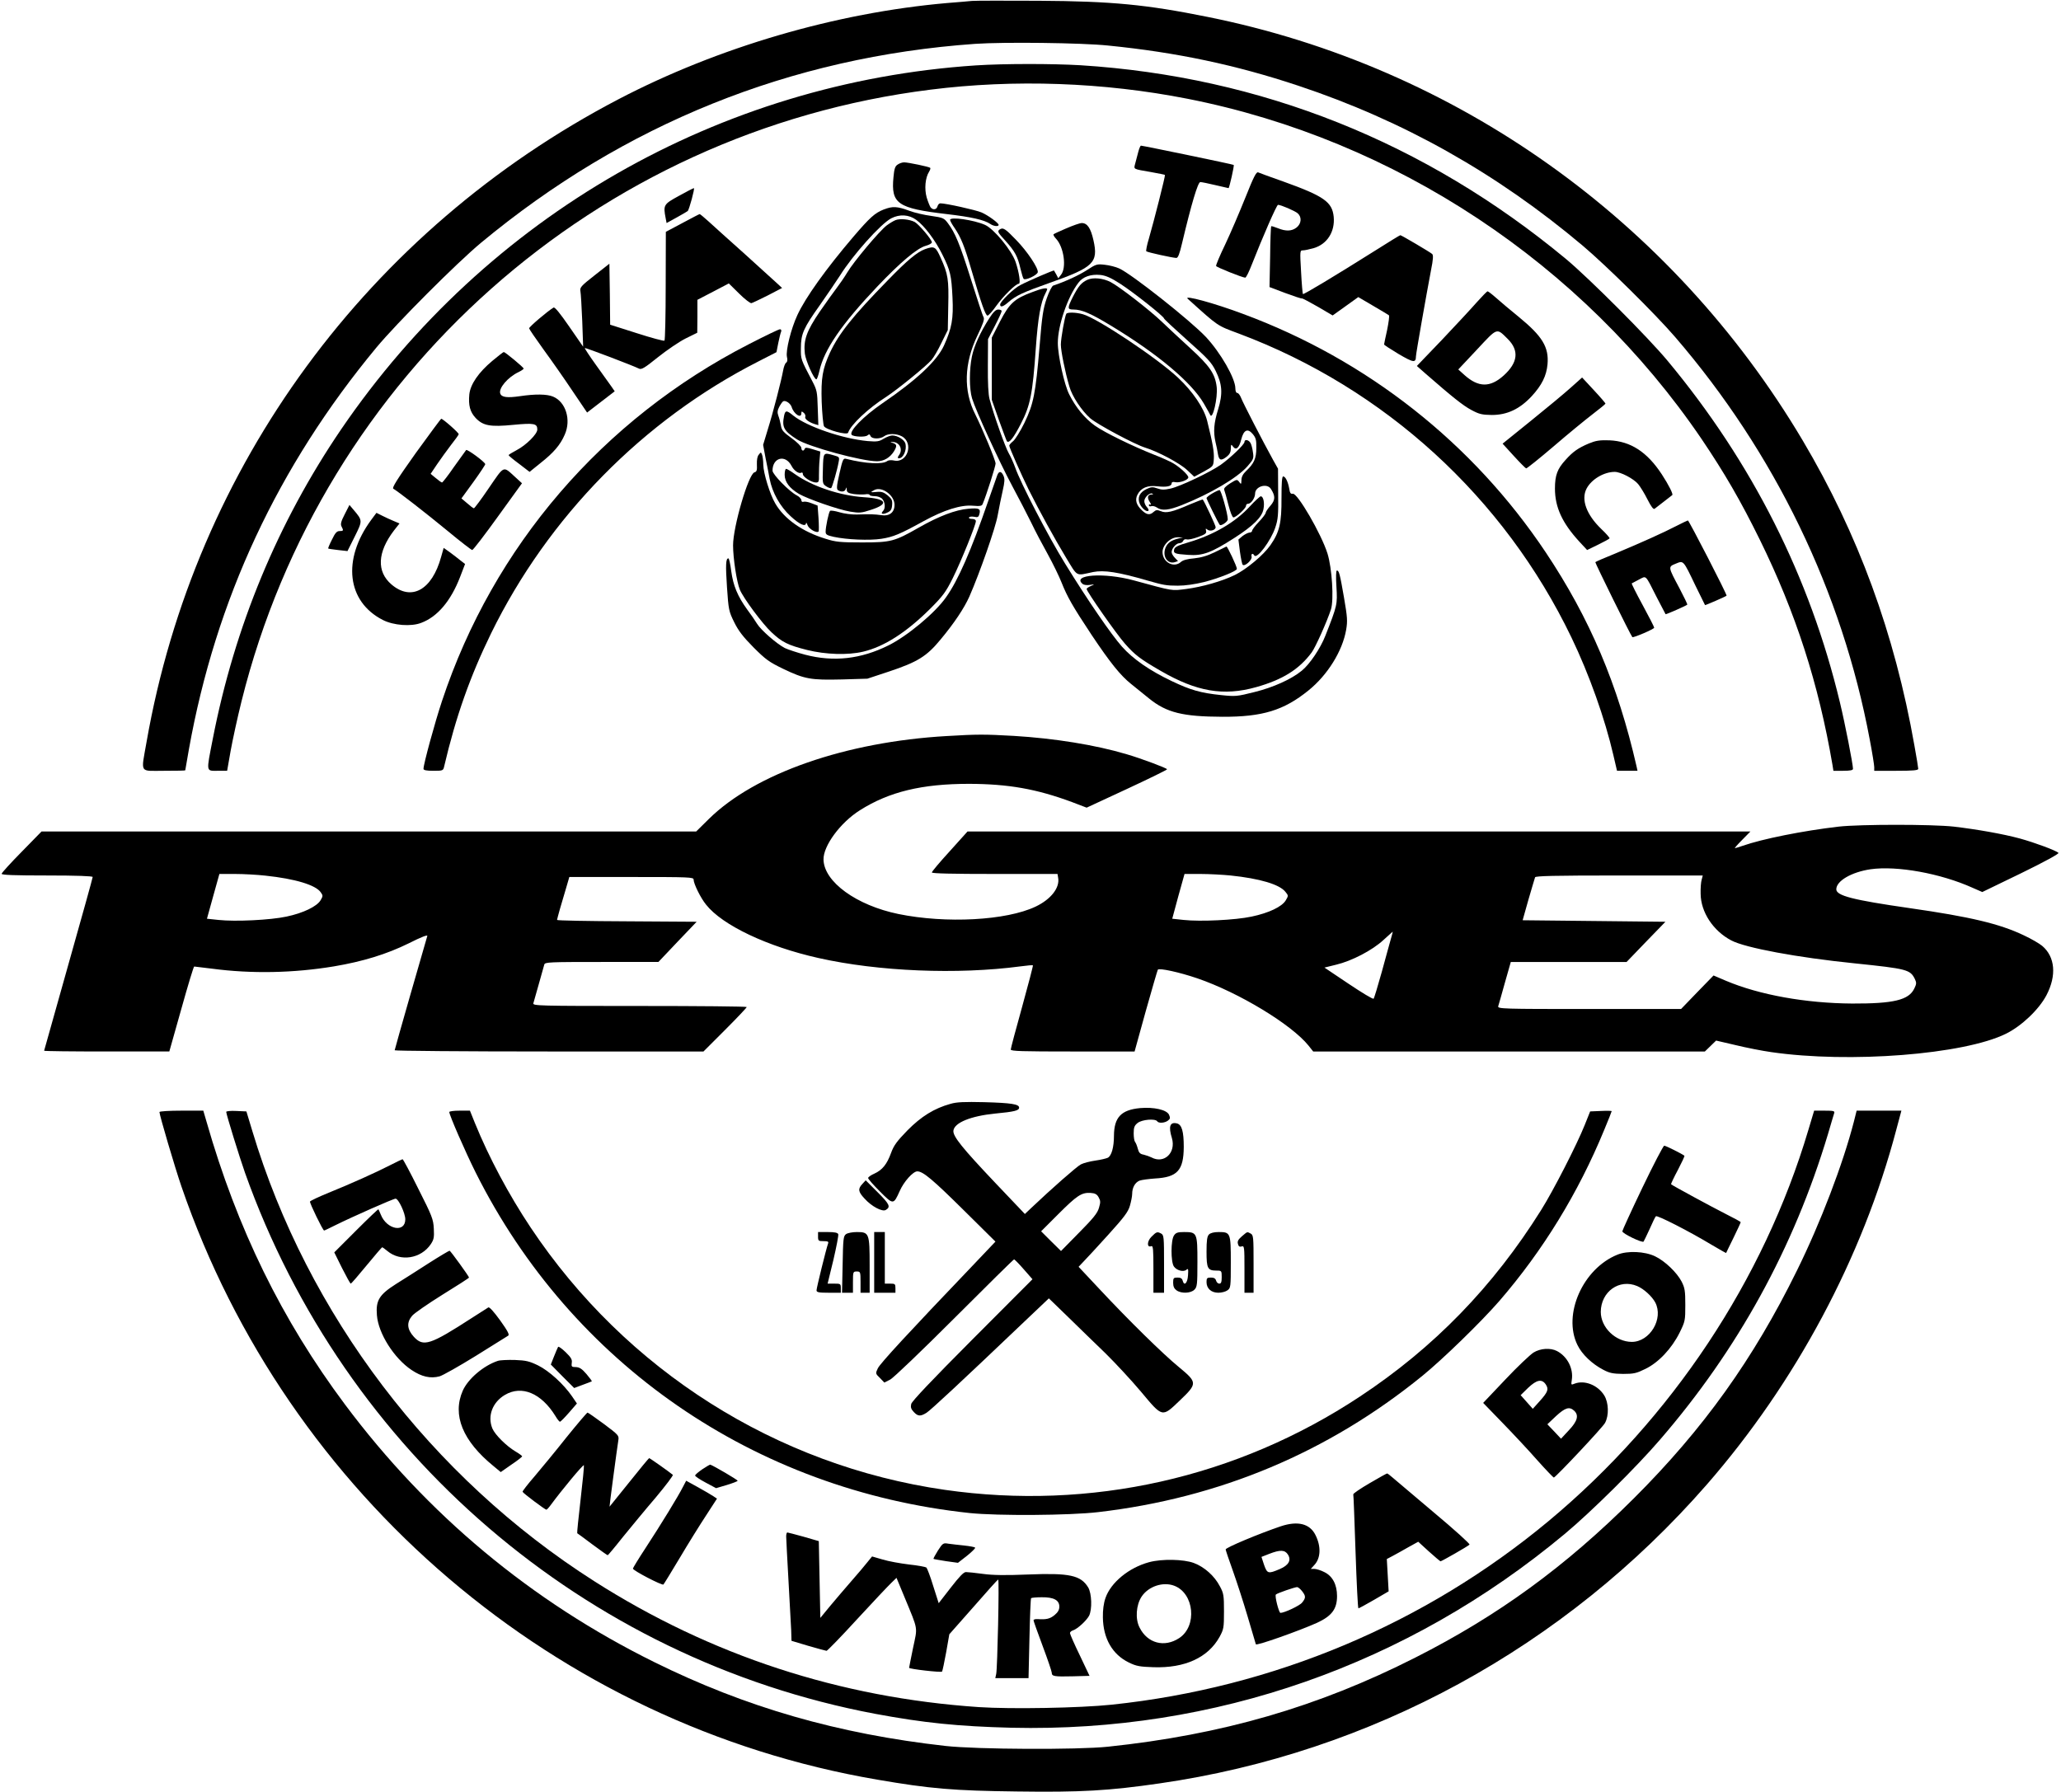 <svg xmlns="http://www.w3.org/2000/svg" version="1.0" viewBox="0 0 1356 1181" width="92" height="80"><path d="M6395 11804c-22-2-96-9-165-14-732-64-1508-291-2165-634-1651-863-2792-2418-3110-4236-37-212-50-190 115-190 77 0 140 1 140 3s11 64 24 138c177 988 586 1865 1236 2649 133 160 528 556 689 690 945 784 2040 1225 3256 1311 190 13 702 7 875-11 452-45 844-128 1255-265 691-230 1308-577 1875-1055 156-132 475-447 607-600 658-764 1101-1680 1283-2652 17-88 30-171 30-184v-24h145c111 0 145 3 145 13 0 7-11 75-25 152-130 739-371 1396-737 2013-861 1450-2283 2462-3923 2791-401 81-629 103-1110 106-220 1-418 1-440-1z" transform="matrix(.1 0 0 -.1 0 1181)"/><path d="M6420 11379c-1691-112-3223-991-4183-2399-417-613-702-1300-846-2042-43-220-45-208 32-208h63l23 131c13 72 45 220 72 328 535 2151 2341 3755 4539 4030 553 70 1142 49 1695-60 1367-269 2601-1086 3387-2242 152-225 258-408 383-662 239-486 388-950 480-1487l6-38h64c48 0 65 4 65 13 0 30-53 301-86 437-198 827-578 1581-1134 2250-130 157-518 545-670 672-929 771-2012 1203-3200 1278-188 11-506 11-690-1z" transform="matrix(.1 0 0 -.1 0 1181)"/><path d="M7490 10808c-6-24-15-58-20-76-10-39-17-35 104-56 49-9 91-17 92-19 4-3-73-306-106-420-13-42-20-80-17-83 7-7 171-43 198-44 11 0 21 25 38 98 61 257 104 402 120 402 9 0 53-9 99-20s85-20 87-20c5 0 39 149 34 153-4 4-599 127-611 127-4 0-12-19-18-42zM5904 10725c-17-11-22-29-27-83-17-175 27-205 351-243 163-19 247-38 287-65 21-15 55-19 55-6 0 12-69 63-113 82-37 16-235 60-271 60-8 0-16-9-19-20-6-22-29-26-45-7-5 6-17 36-26 65-16 57-10 130 16 171 7 11 10 22 7 25-7 7-145 36-172 36-13 0-32-7-43-15zM8196 10508c-38-95-97-233-132-307-36-74-63-139-61-144 2-8 172-76 192-77 6 0 25 39 44 88 70 178 163 392 172 392 19 0 112-40 130-56 28-25 24-68-7-93-32-25-70-27-124-5-23 9-42 15-44 13s-6-93-7-203l-4-198 103-39c57-21 107-38 111-36 4 1 51-24 105-55l97-57 84 60 85 61 97-57c54-31 101-60 105-63 4-4-2-47-12-97-11-49-20-92-20-95 0-4 44-32 97-64 98-57 112-59 113-14 0 18 69 408 99 566 15 74 16 100 8 108-13 12-203 124-210 124-3 0-78-46-168-103-262-165-470-290-474-285-2 2-8 68-12 146-8 140-8 142 13 142 11 0 43 7 71 15 88 26 140 108 131 206-10 98-63 136-333 233-82 29-157 56-165 60-12 5-30-30-84-166zM4463 10519c-101-55-104-60-87-148l6-31 67 37c36 20 69 39 72 42 10 9 48 151 41 151-4 0-49-23-99-51z" transform="matrix(.1 0 0 -.1 0 1181)"/><path d="M5812 10429c-58-23-90-52-199-179-180-211-316-401-369-516-42-90-78-235-69-276 5-20 3-33-5-38-7-4-16-28-20-51-11-63-66-277-102-392l-30-99 16-86c10-48 22-110 27-138 17-90 69-183 138-246 59-55 100-73 102-45 0 6 5 0 10-15 10-26 63-55 73-40 2 4 2 44-1 89l-6 81-39 15c-22 9-46 13-54 10s-14 1-14 11c0 8-14 23-30 31-49 25-160 138-160 163 0 87 85 109 125 32 16-32 50-55 65-45 6 3 10-1 10-10 0-18 57-55 86-55 19 0 21 6 20 48 0 26 1 72 4 101l5 55-49 15c-38 12-50 13-54 3-6-18-22-14-22 6 0 10-27 37-64 64-55 40-66 52-71 85-4 21-11 50-17 64-7 20-6 34 6 57 9 17 20 33 26 37 15 9 48-13 56-37 14-47 64-79 64-42 0 14 3 14 15 4 9-7 14-19 11-27-6-14 24-36 62-48l24-7-4 114c-3 106-5 117-37 178-75 143-75 142-74 215 0 95 17 132 125 284 51 73 110 160 132 194 84 135 269 342 338 378 56 29 117 25 165-10 54-39 124-132 172-228 53-106 60-138 67-283 7-139-4-202-56-317-46-101-179-226-406-381-125-86-223-186-202-208 14-13 88-16 103-4 12 10 16 9 21-4 8-20 63-21 90-1 25 19 78 19 115 0 82-43 39-180-51-160-17 4-36 2-43-3-30-24-141-19-272 14-19 5-23-4-44-97-19-83-20-103-9-110 22-14 46-10 51 9 4 13 5 12 6-5 1-18 9-23 46-29 25-3 58-4 75-2 16 3 30 1 30-4 0-4 15-8 33-8 20 0 41-8 50-18 20-22 22-63 5-80-19-19-2-25 29-10 22 10 29 21 31 49 3 31-2 41-29 64-26 21-41 26-71 23-44-4-46-3-18 12 50 27 134-34 134-97 0-51-34-77-89-68-43 6-66 7-160 4-33-1-85 6-114 15-30 9-58 13-62 9-9-10-29-106-29-137 0-19 8-24 53-34 88-19 237-25 314-13 78 12 122 30 278 116 135 74 247 109 325 102 48-4 60-2 65 12 25 59 85 249 85 266 0 21-86 228-134 324-79 155-74 336 14 519 37 77 48 108 41 121-6 9-43 123-84 252-74 234-103 304-152 369-24 32-31 36-109 47-46 6-110 21-142 33-84 31-112 32-172 9zM4486 10340l-109-58-1-355c0-195-4-358-8-362s-86 18-182 49l-176 56-2 201-3 201-98-77c-88-69-98-80-93-104 3-14 8-102 12-196l6-170-92 133c-60 87-95 130-103 125-40-24-162-128-161-137 1-6 44-69 96-141 52-71 138-194 190-272l96-142 91 70 91 70-22 32c-13 18-58 81-101 141s-76 110-74 112c4 4 323-118 356-135 16-9 36 2 125 74 59 47 141 103 183 124l77 38 1 109v108l104 54 103 54 68-67c37-37 74-65 81-63 8 2 56 25 108 51l94 49-29 27c-16 15-114 104-217 197-104 93-212 190-240 216-29 26-54 47-57 47s-54-27-114-59z" transform="matrix(.1 0 0 -.1 0 1181)"/><path d="M5890 10359c-13-5-39-21-58-35-48-37-217-238-259-309-20-33-51-78-68-100s-68-93-113-158c-88-129-109-189-99-278 6-47 60-169 76-169 4 0 13 25 20 56 32 141 145 306 381 555 151 159 263 254 320 269 22 6 40 16 40 23 0 18-86 119-113 134-35 18-98 24-127 12zM6250 10361c0-6 13-30 30-54 42-62 66-122 111-277 65-221 92-300 106-300 6 0 33 29 58 65 46 64 128 145 148 145 13 0 2 75-21 143-26 77-143 219-202 245-75 33-230 55-230 33z" transform="matrix(.1 0 0 -.1 0 1181)"/><path d="M7016 10305c-43-18-81-36-84-39-3-4 4-16 16-29 52-55 71-191 33-238l-18-23-13 25c-7 13-14 25-15 26-2 4-171-69-222-96-43-21-133-109-133-128 0-21 20-15 56 17 49 42 93 63 271 126 289 102 321 133 288 280-18 81-41 114-77 114-13 0-58-16-102-35z" transform="matrix(.1 0 0 -.1 0 1181)"/><path d="M6576 10297c-15-11-12-19 37-72 65-72 82-104 101-186 8-33 17-64 21-67 12-12 90 25 93 44 4 27-68 136-142 212-73 76-87 85-110 69zM6085 10168c-52-19-117-73-245-205-232-237-322-351-381-476-50-109-60-169-55-326 3-77 10-149 15-160 13-23 153-61 159-43 17 52 131 160 252 237 72 47 262 201 298 243 13 15 43 65 65 112l42 85 3 159c4 173-1 209-50 317-33 74-41 79-103 57zM7152 10030c-51-33-140-75-222-102-9-3-28-41-43-84-23-66-31-114-47-314-27-319-40-382-100-507-27-55-61-110-75-121s-25-24-25-29c0-12 80-193 127-288 72-144 170-322 244-445 83-136 63-125 182-100 71 14 165 0 357-56 105-30 125-34 201-34 49 0 111 9 173 24 100 26 216 72 216 87 0 16-63 150-69 147-3-2-37-18-76-37-49-24-90-36-137-41-42-3-74-12-86-23-47-43-122-3-122 65 0 47 54 99 103 97l32-1-30-7c-48-12-71-28-85-60-23-56 12-111 61-96l21 7-21 22c-12 12-21 29-21 37 0 24 30 59 51 59 11 0 22 7 25 15 4 10 13 13 24 10 10-3 43 4 75 16 47 17 56 24 52 41-4 15-3 17 8 8 18-15 55-4 55 16 0 11-74 169-85 182-1 1-39-13-84-32-117-51-157-60-192-45-25 10-32 9-48-5-24-22-44-20-75 9-39 36-49 70-31 105 23 45 67 63 131 55 60-7 94 0 94 19 0 9 9 12 25 8 30-5 85 15 85 32 0 16-56 67-100 93-19 11-75 37-125 56-146 58-326 146-391 192-66 47-126 120-169 206-32 62-75 257-75 339 0 114 64 303 136 397 29 39 81 57 144 51 36-4 69-18 131-58 87-56 289-216 289-229 0-4 70-69 155-145 133-118 158-145 185-200 44-89 48-150 16-255-28-90-32-146-17-214 6-23 13-59 16-79 7-43 21-47 59-17 18 14 26 30 26 52 1 30 2 31 15 13 20-26 40-8 54 49 16 62 42 74 75 35 21-25 25-40 24-93 0-68-15-102-67-151-21-20-31-39-31-60-1-29-2-30-15-12-14 18-16 17-60-10-32-21-43-33-38-44 3-8 16-52 27-97 12-47 26-83 33-83 18 0 83 60 83 76 0 8 6 14 14 14 20 0 46 39 46 67 0 47 78 71 104 31 30-47 30-73-3-111-17-19-31-40-31-46 0-7-20-34-45-60s-45-53-45-60c0-6-8-11-17-11-10-1-30-11-46-23l-27-23 10-79c6-43 14-83 18-87 14-14 64 32 59 53-5 20 8 26 18 8 17-26 109 97 138 184 18 53 21 84 19 225l-1 163-32 57c-67 121-199 377-211 409-7 18-18 33-25 33-8 0-13 12-13 30 0 66-97 235-194 339-105 111-491 416-572 452-22 10-65 21-95 24-51 6-57 4-117-35z" transform="matrix(.1 0 0 -.1 0 1181)"/><path d="M7155 9966c-40-19-58-40-95-111-38-76-38-85 3-85 55 0 115-26 250-108 307-186 528-372 609-511 21-36 40-70 42-75 16-38 51 113 43 183-10 87-46 139-174 256-65 59-149 138-188 175-78 75-279 231-337 261-50 26-116 32-153 15zM6792 9885c-117-43-151-74-213-194l-54-106v-410l47-134c27-74 50-137 53-140 15-14 44 24 91 115 63 122 78 198 99 499 14 199 32 304 64 363 6 11 11 23 11 26 0 12-36 5-98-19zM9721 9818c-35-40-138-151-229-247l-166-173 59-52c172-150 245-209 300-238 52-28 70-32 135-33 101 0 184 39 263 124 67 73 97 134 104 210 10 113-34 185-189 312-57 46-124 103-151 127-26 23-51 42-55 42s-36-33-71-72zm205-243c75-76 66-155-28-240-89-80-166-79-258 3l-41 37 123 131c138 148 128 144 204 69zM7816 9841c206-186 191-175 338-230 960-360 1747-1079 2191-2003 117-243 221-536 276-775l24-103h135l-6 28c-124 542-308 976-599 1412-480 719-1176 1268-1994 1571-189 71-395 127-365 100z" transform="matrix(.1 0 0 -.1 0 1181)"/><path d="M6508 9712c-59-93-99-180-114-251-18-86-18-215 1-277 23-77 178-415 263-574 43-80 100-190 127-245 26-55 76-149 110-210 33-60 74-144 90-185 37-93 72-155 198-345 121-181 189-266 259-322 29-24 83-67 120-97 115-93 222-119 483-120 263-1 404 42 566 173 127 102 225 261 249 400 10 58 8 84-14 212-27 156-33 179-47 179-6 0-7-45-3-107 7-117 6-122-73-323-32-82-103-188-155-230-69-57-190-111-312-141-115-29-125-30-221-20-134 14-200 33-324 92-145 69-255 145-328 227-71 80-224 302-376 549-108 174-294 533-328 632-11 30-30 73-43 95-22 38-97 248-126 356-8 29-12 107-11 220l1 175 45 87c25 48 45 92 45 98 0 5-10 10-22 10-17 0-33-16-60-58z" transform="matrix(.1 0 0 -.1 0 1181)"/><path d="M7016 9742c-10-16-36-163-36-203 0-42 28-181 56-276 18-65 82-161 138-210 46-40 293-172 361-193 85-26 229-103 276-147l48-45 63 34c63 35 63 35 66 83 3 46-7 103-44 252-21 84-95 193-192 284-136 128-532 392-627 418-46 13-102 14-109 3zM4925 9542c-965-495-1685-1333-2023-2352-47-141-122-416-122-447 0-9 19-13 65-13 62 0 65 1 71 28 77 329 171 594 309 877 376 768 1002 1406 1762 1793l119 61 12 61c7 33 15 67 19 75 3 9-1 15-8 15-8 0-99-44-204-98zM3234 9432c-92-77-145-155-152-221-7-73 5-116 41-155 49-52 96-61 249-46 137 13 158 9 158-31 0-30-74-103-135-135-30-16-55-31-54-34 0-3 31-29 69-57l69-53 73 59c85 67 130 119 159 187 43 97 7 215-77 250-40 17-117 18-218 3-83-12-121-8-130 17-13 34 49 108 121 142 18 9 33 19 33 23 0 8-122 109-131 109-3 0-37-26-75-58zM10340 9255c-41-37-159-135-262-218l-187-151 73-80c40-44 77-81 82-83 5-1 86 64 181 145 94 81 210 176 257 212s85 67 85 70-34 43-77 89l-77 83-75-67zM5156 9069c-15-75-1-100 87-156 77-48 424-143 526-143 45 0 85 24 111 65 23 38 20 49-15 58-12 3-8 5 10 4 42-3 64-47 41-83-14-20-14-24-2-24 28 0 52 55 42 96-7 26-52 54-87 54-12 0-37-10-56-21-30-19-44-21-106-16-164 15-398 95-489 167-46 38-54 37-62-1zM2729 8824c-123-173-158-229-148-235 29-16 212-158 359-279 83-69 156-125 161-125 6 0 82 99 169 220l159 220-47 43c-79 72-68 76-171-74-50-74-95-134-99-134s-24 15-44 33l-38 32 80 110c44 61 78 113 77 116-5 17-119 100-126 93-4-5-40-55-80-111-39-57-75-103-79-103s-22 13-41 29l-34 28 43 64c24 35 65 92 91 126 27 34 50 66 51 71 3 8-104 102-115 102-3 0-78-102-168-226z" transform="matrix(.1 0 0 -.1 0 1181)"/><path d="M8190 8897c0-16-90-103-156-150-68-48-265-142-331-157-41-9-59-9-87 1-31 11-41 10-71-4-46-22-62-56-45-97 13-30 46-57 57-46 4 3-1 14-10 24-10 10-17 28-17 39 0 24 34 57 52 50 9-4 7-6-4-6-26-1-31-20-13-48 9-14 12-22 6-19-6 4-11 2-11-4 0-7 7-9 16-6s25-1 37-9c32-23 78-18 164 16 187 74 365 179 432 255 40 46 43 52 37 92-3 24-10 52-16 62-12 22-40 27-40 7zM10459 8887c-69-29-105-54-153-108-54-59-70-101-70-189 0-123 48-227 161-350l51-55 72 35c39 19 74 38 76 42 2 3-23 32-56 63-96 93-133 192-96 264 32 62 115 111 186 111 39 0 123-44 154-80 15-18 43-64 62-102 25-49 39-67 47-61 7 5 35 27 62 48 28 22 52 40 54 42 8 5-24 68-69 137-97 148-206 218-345 224-66 2-90-2-136-21zM4990 8814c-10-10-14-35-13-64 2-39-1-49-16-53-39-10-141-358-141-481 0-85 24-243 45-293 23-55 148-224 208-280 69-65 108-85 236-117 121-30 267-35 368-11 139 33 285 127 442 283 85 85 103 110 149 202 55 111 152 351 152 375 0 9-10 15-26 15-14 0-22 4-19 10 3 5 18 7 34 4 23-5 29-2 34 17 10 37-1 42-73 36-84-7-194-49-324-123-163-93-185-99-376-99-144 0-174 3-240 24-154 47-273 131-332 233-35 59-78 199-79 256 0 26-4 55-8 65-7 18-8 18-21 1z" transform="matrix(.1 0 0 -.1 0 1181)"/><path d="M5412 8721c-3-98-3-100 23-117 14-9 29-14 32-10 7 7 40 120 49 173 6 30 4 32-32 42-70 20-69 21-72-88z" transform="matrix(.1 0 0 -.1 0 1181)"/><path d="M5160 8681c0-47 32-89 94-126 59-34 260-104 338-117 60-10 74-9 137 12 122 39 103 74-46 83-158 10-342 72-455 152-26 19-53 35-58 35-6 0-10-18-10-39zM6561 8678c-5-13-32-90-60-171-112-325-198-522-278-634-72-103-256-256-380-317-181-90-360-110-548-61-53 14-113 34-134 44-54 28-158 119-183 160-12 20-41 62-65 94-63 87-92 157-105 252-6 47-14 85-19 85-17 0-19-44-9-192 10-146 12-157 47-228 28-57 58-96 127-166 81-81 103-97 196-142 142-68 182-75 386-70l169 5 142 47c189 63 249 100 341 212 90 108 155 206 189 282 68 155 173 454 187 537 9 50 24 122 33 162 13 57 14 77 5 97-14 32-30 33-41 4zM8434 8528c1-165-13-225-73-311-46-66-158-159-235-197-85-41-214-78-321-92-98-12-77-16-345 57-195 53-411 38-336-24 7-6 28-9 47-6 34 5 34 5 7-7-16-7-28-15-28-20 0-16 196-297 253-361 65-74 101-101 234-178 238-138 415-168 629-108 175 49 284 117 367 229 25 34 102 206 127 284 20 63 7 272-23 368-41 130-199 402-229 394-13-3-19 5-23 33-8 46-25 81-40 81-8 0-11-43-11-142z" transform="matrix(.1 0 0 -.1 0 1181)"/><path d="M7978 8558c-21-12-38-26-38-31 0-7 77-164 87-176 8-10 53 20 53 36 0 37-44 193-54 193-6 0-28-10-48-22z" transform="matrix(.1 0 0 -.1 0 1181)"/><path d="M8225 8472c-96-105-239-188-406-237-66-19-88-30-92-45-7-27 3-31 91-37 97-7 152 13 306 112 123 79 182 137 191 189 9 43-1 86-18 85-6-1-39-31-72-67zM2261 8421c-25-48-29-66-21-81 14-27 13-30-13-30-18 0-29-12-50-56-16-31-27-58-25-59 2-2 31-6 65-10l62-7 48 96c52 105 52 105-7 175l-28 33-31-61zM2435 8383c-192-261-160-538 77-659 70-36 187-45 253-19 107 40 195 144 256 302l33 86-30 23c-16 13-47 37-70 54l-41 29-17-60c-60-218-196-293-327-181-99 85-93 212 16 355l37 47-38 16c-22 9-56 25-76 35l-38 19-35-47zM11035 8343c-85-44-227-108-399-180-72-29-132-55-134-58-3-3 232-481 244-494 6-6 144 53 144 62 0 5-34 72-76 149s-74 141-72 143c1 1 23 12 47 25 51 26 40 37 117-115 31-60 58-111 59-113 2-3 137 56 143 63 2 2-21 50-51 107-77 144-76 142-25 163 52 21 48 26 130-145 34-69 62-126 63-128 2-2 136 56 142 62 5 5-248 496-255 496-4-1-38-17-77-37zM6229 6959c-666-38-1263-246-1568-546l-84-83H263l-131-134C59 6122 0 6057 0 6051c0-8 88-11 300-11 196 0 300-4 300-10s-72-265-160-576-160-567-160-569c0-3 186-5 413-5h412l79 280c43 154 81 280 85 280 3 0 56-7 116-14 263-35 540-29 805 15 190 32 347 80 493 152 85 43 126 58 122 48-19-63-215-746-215-753 0-4 458-8 1018-8h1017l143 143c78 78 142 146 142 150s-318 7-706 7c-667 0-705 1-700 18 3 9 19 67 36 127 17 61 33 118 36 128 5 16 32 17 379 17h373l126 133 126 132-460 3c-253 1-460 5-460 9 0 3 9 36 19 72 11 36 29 99 41 139l21 72h409c384 0 410-1 410-17 0-27 46-121 82-165 107-136 405-277 741-352 396-89 915-110 1331-55 43 6 80 9 82 7s-30-125-71-273c-41-147-75-274-75-282 0-11 73-13 408-13h408l73 264c41 146 77 269 80 275 8 13 144-17 261-57 274-94 620-304 732-443l31-39h2581l37 36 37 36 129-30c70-17 176-38 234-46 516-75 1269-16 1547 121 103 51 217 159 267 254 68 130 57 253-28 325-18 15-72 47-122 70-159 76-354 122-752 179-376 54-483 82-483 124 0 55 99 113 225 132 175 25 462-27 673-122l64-28 256 124c156 76 252 129 246 134-16 16-157 68-255 95-111 30-281 60-434 78-143 16-617 16-760 0-233-27-504-81-634-127-24-8-46-15-49-15-4 0 18 25 48 55l54 55H6365l-117-130c-65-71-118-134-118-140 0-7 137-10 414-10h414l4-24c13-66-47-143-148-191-193-92-591-113-904-49-277 57-491 212-494 359-2 90 111 244 240 325 193 122 409 174 719 174 259-1 443-33 678-120l97-37 265 123c146 68 265 126 265 130 0 7-167 70-266 99-208 62-478 105-744 121-193 11-241 11-441-1zm-4491-920c198-21 332-62 365-110 15-21 15-25-1-52-24-41-115-85-225-108-107-23-337-34-448-22l-76 8 41 148 41 147h103c56 0 146-5 200-11zm6360 1c193-20 324-59 362-108 20-24 20-26 2-56-25-42-111-83-225-107-107-23-337-34-448-22l-75 8 40 148 41 147h105c58 0 147-5 198-10zm3105-27c-5-16-8-57-7-93 1-121 82-245 202-308 92-49 437-113 812-151 347-36 367-41 398-104 11-23 11-32-4-62-36-76-136-100-409-99-307 2-612 57-832 150l-82 35-107-110-107-111h-604c-572 0-605 1-601 18 3 9 23 79 44 155l39 137h763l128 133 128 132-470 5-471 5 38 135c22 74 41 141 44 148 3 9 124 12 555 12h550l-7-27zm-2048-390c-7-27-35-124-60-218-26-93-50-173-54-177-4-5-78 40-166 99l-158 106 77 19c102 24 239 95 312 163 33 30 60 54 61 55 1 0-4-21-12-47zM6253 4535c-108-30-193-83-284-175-69-71-90-99-108-149-27-74-57-112-110-136-23-10-41-23-41-29s35-46 78-89c88-88 89-88 130 3 27 62 88 130 116 130 38 0 102-54 313-263l202-200-152-160c-415-434-608-643-623-675-16-34-16-35 14-64l29-30 39 20c22 12 206 188 424 406 212 212 388 386 392 386 3 0 32-29 64-66l57-65-396-397c-266-267-398-406-403-425-5-22-1-34 17-53 27-29 44-30 84-5 27 17 223 199 649 605l157 149 127-123c70-68 180-176 246-239 65-64 171-178 234-253 144-172 138-171 257-57 116 111 115 118-7 219-105 86-332 309-527 518l-134 143 35 37c20 20 92 99 162 176 103 114 129 148 141 189 8 28 15 63 15 78 0 42 19 76 49 88 14 5 60 11 101 14 148 8 189 53 190 208 0 103-13 147-45 155-46 11-57-20-33-97 28-97-52-172-135-127-12 6-35 14-51 18-24 4-32 13-39 40-5 19-13 39-18 44-5 6-9 31-9 57 0 39 5 51 26 68 29 23 117 30 129 11 9-14 48-12 70 4 16 12 17 18 8 39-15 33-100 52-191 44-125-12-171-61-172-182 0-76-16-132-40-145-10-5-47-14-83-19-35-5-78-16-95-25-27-14-192-159-328-288l-41-39-193 203c-219 231-282 309-278 346 6 53 115 97 276 113 127 12 157 20 157 39 0 23-52 31-230 36-130 3-182 1-222-11zm976-616c13-23 13-33 2-70-10-35-38-69-132-164l-118-120-66 65-65 65 112 112c124 124 154 144 213 141 31-2 43-9 54-29z" transform="matrix(.1 0 0 -.1 0 1181)"/><path d="M1040 4481c0-20 102-366 145-491C1885 1952 3656 442 5770 81c349-60 502-73 920-78 422-6 608 5 939 53 1397 201 2671 897 3607 1969 586 672 1027 1497 1249 2338l34 127h-295l-18-72c-72-279-219-665-376-983-286-582-616-1043-1074-1500-451-450-894-773-1441-1050-641-325-1273-508-2025-587-200-21-863-18-1070 5-706 79-1316 254-1920 553-809 400-1494 970-2037 1697-416 557-711 1159-913 1865l-21 72h-144c-80 0-145-4-145-9z" transform="matrix(.1 0 0 -.1 0 1181)"/><path d="M1480 4482c0-16 88-300 124-402C2260 2236 3843 876 5755 515c322-60 547-83 900-92 1338-31 2610 414 3645 1277 170 141 475 443 627 620 515 596 883 1266 1108 2015 19 66 38 128 41 138 5 15-3 17-63 17h-69l-38-127c-294-989-900-1901-1711-2577-816-679-1814-1099-2880-1211-210-22-660-30-875-16-916 62-1767 340-2535 830-1075 685-1890 1758-2253 2967l-39 129-66 3c-37 2-67-1-67-6z" transform="matrix(.1 0 0 -.1 0 1181)"/><path d="M2950 4481c0-20 105-261 174-399 632-1262 1838-2093 3256-2244 185-19 657-16 845 6 801 93 1517 394 2137 898 135 110 387 355 507 493 288 333 521 713 692 1129 27 65 49 120 49 123 0 2-32 3-71 1l-71-3-36-90c-51-128-206-431-287-560-316-505-708-908-1194-1229-811-537-1775-753-2736-615-1110 160-2102 788-2729 1729-144 216-275 462-367 688l-33 82h-68c-37 0-68-4-68-9zM10812 3982c-73-152-132-282-132-287 0-15 131-78 140-68 3 4 21 42 40 83 18 41 36 79 41 84 8 9 218-98 369-189 51-30 93-54 94-53 1 2 22 47 49 101 26 53 47 99 47 102s-46 28-102 56c-89 45-347 185-357 194-1 2 18 44 45 94 26 50 46 92 43 94-15 12-124 67-133 66-6 0-71-125-144-277zM2565 4133c-99-51-269-127-410-184-66-27-121-53-123-58-3-10 85-191 93-191 3 0 36 16 74 35 113 56 382 175 397 175 19 0 64-96 64-136 0-91-122-68-161 30-7 17-14 33-16 36-2 2-68-61-147-140l-144-144 51-103c29-57 54-103 58-103 3 0 50 54 104 120s101 120 103 120 17-11 34-25c86-72 221-51 286 45 20 30 23 44 20 102-3 62-11 83-102 263-53 107-100 195-104 195-4-1-38-17-77-37z" transform="matrix(.1 0 0 -.1 0 1181)"/><path d="M5672 4007c-30-32-28-51 13-95 47-53 119-91 142-76 33 20 24 38-55 117l-78 78-22-24zM5380 3660c0-28 3-30 36-30 29 0 35-3 30-16-11-29-76-292-76-308 0-13 14-16 80-16h80v30c0 29-2 30-43 30h-44l38 156c20 86 35 163 32 170-4 10-24 14-69 14h-64v-30zM5564 3676c-17-13-19-30-22-200l-4-186h72v70c0 68 1 70 25 70s25-2 25-70v-70h60v178c0 214-3 222-84 222-29 0-61-6-72-14zM5750 3490v-200h140v30c0 28-3 30-35 30h-35v340h-70v-200zM7577 3659c-30-30-31-74-1-62 12 4 14-19 14-151v-156h70v190c0 177-1 190-19 200-26 14-31 12-64-21zM7726 3668c-22-30-22-175-1-205 18-26 62-38 82-22 12 11 14 6 11-36-3-51-25-74-35-36-4 15-13 21-34 21-26 0-29-3-29-34 0-25 7-39 22-50 32-23 94-20 118 4 18 18 20 33 20 183 0 192-2 197-88 197-41 0-54-4-66-22zM7956 3674c-12-12-16-38-16-113 0-111 7-125 66-125 33 0 34-1 34-43 0-33-4-43-16-43-9 0-18 9-21 20-4 14-14 20-34 20-26 0-29-4-29-30 0-42 31-70 78-70 21 0 48 7 60 16 21 15 22 21 22 184 0 195-2 200-80 200-31 0-54-6-64-16zM8173 3662c-24-21-31-33-26-50 4-17 11-21 24-17 18 6 19-2 19-149v-156h60v190c0 177-1 190-19 200-25 13-20 14-58-18zM2815 3485c-71-46-169-108-217-138-110-70-133-108-125-205 9-120 113-284 228-361 67-45 125-58 185-42 21 6 129 67 239 135 110 69 206 128 213 133 10 6-3 31-53 101-43 59-71 90-78 85-7-4-55-35-108-69-275-178-320-193-383-124-45 50-48 94-11 138 14 17 104 79 200 139 96 59 175 110 175 113 0 8-121 175-128 177-4 0-65-36-137-82zM10648 3541c-228-92-362-394-264-595 30-62 96-125 171-164 42-22 63-26 130-27 71 0 88 4 147 33 87 42 173 134 225 238 37 75 38 81 38 183 0 93-3 112-24 154-31 60-110 136-175 167-68 33-182 38-248 11zm130-207c43-18 97-67 119-108 56-107-35-260-155-260-107 1-204 95-204 198 1 133 122 220 240 170zM3667 2933c-3-5-15-33-27-63l-21-53 77-78 77-77 56 21c31 11 58 22 60 23 2 2-14 23-35 48-30 35-46 45-70 46-28 0-30 3-27 28 4 21-5 36-40 70-25 24-47 40-50 35zM10095 2896c-22-14-106-93-186-178l-146-154 126-130c69-71 173-182 230-247 58-65 107-116 110-115 20 10 323 332 337 360 27 49 24 134-5 181-42 68-129 103-195 78-24-10-24-9-19 24 12 75-29 155-98 191-43 22-108 18-154-10zm81-211c20-31 14-49-41-110l-45-50-40 45-40 45 49 48c57 54 91 61 117 22zm186-172c33-30 23-69-34-129l-52-56-45 48-45 47 57 54c61 56 88 64 119 36zM3270 2841c-94-31-196-118-231-196-71-161-1-332 203-498l47-39 70 49c39 26 71 51 71 55 0 3-20 18-44 32-59 35-134 109-152 151-34 82 0 173 83 222 111 65 239 11 332-139 12-21 26-38 30-38 5 0 31 27 60 60l52 60-32 47c-55 80-151 168-224 204-58 28-79 33-154 36-47 1-97-1-111-6zM3723 2338c-71-90-167-206-211-258-45-52-81-98-79-102 3-9 148-118 157-118 3 0 17 15 30 33 69 94 214 269 217 260 2-5-8-108-22-228s-24-219-22-220c1 0 46-33 99-73 54-40 99-72 102-72 2 0 47 53 99 119 53 65 150 183 217 261 66 79 117 146 113 150-24 20-151 110-156 110-2 0-62-72-132-160-71-88-129-160-129-160-2 0 48 374 58 438 5 31 1 35-95 107-56 41-104 75-108 75s-66-73-138-162zM4618 2127c-26-18-48-36-48-42 0-5 31-26 69-46l69-37 71 21c39 12 71 24 71 28 0 6-155 97-180 106-3 1-26-13-52-30zM9015 2035c-60-35-109-68-108-74 2-5 8-177 15-380 7-204 15-371 19-371 3 0 50 25 103 56l96 56-6 107-6 106 38 20c22 12 68 37 104 58l65 36 70-64c39-35 73-64 77-65 7 0 179 98 191 110 5 4-100 99-234 211-133 112-256 216-273 231s-33 27-36 27-54-28-115-64zM4489 2009c-29-58-144-246-246-402-46-70-83-131-83-135 0-13 193-113 201-105 4 4 53 84 108 176 55 93 133 218 173 279l72 111-24 16c-13 9-58 35-101 59l-78 43-22-42zM8430 1751c-142-48-365-141-364-153 1-7 22-70 47-139 25-70 69-205 97-300 28-96 53-179 55-186 4-11 284 88 404 142 97 45 131 91 131 176 0 76-30 132-84 158-23 12-53 21-66 21h-23l22 24c44 46 47 123 9 199-37 75-116 95-228 58zm46-186c24-37 6-71-53-96-77-33-83-31-104 28l-17 52 51 20c72 28 103 27 123-4zm93-241c26-33 26-45 1-76-15-20-117-68-143-68-10 0-39 112-30 121s122 48 140 49c6 0 21-12 32-26zM5170 1684c0-15 7-144 15-288s16-292 18-330l2-70 110-33c61-18 115-32 121-33 5 0 96 93 201 208 105 114 207 222 226 240l34 33 53-128c92-223 86-191 56-334-14-69-26-128-26-131 0-8 210-32 217-25 3 4 15 60 27 126l21 120 159 180c87 100 160 181 163 181 8 0-5-588-13-622l-6-28h219l6 261c3 144 8 264 11 266 3 3 34 6 70 6 79 1 116-19 116-62 0-20-9-37-31-55-30-25-55-31-111-27-16 1-28-2-28-8 0-5 27-81 60-169s60-168 60-176c0-24 15-27 138-24l111 3-64 135c-36 74-65 140-65 147 0 6 9 15 21 18 29 10 87 63 105 96 21 42 18 147-6 187-49 80-123 96-396 85-146-6-233-5-297 4-51 7-101 12-112 12-15 1-44-30-100-102l-80-103-36 113c-19 63-40 117-45 122-5 4-56 14-114 20-58 7-136 21-175 33l-69 20-31-38c-16-21-64-77-105-124s-104-121-140-164l-65-79-5 253-5 253-100 29c-55 15-103 28-107 28-5 0-8-12-8-26z" transform="matrix(.1 0 0 -.1 0 1181)"/><path d="M6170 1591c-18-29-31-53-29-55s39-8 82-15l79-11 59 46c32 26 57 50 54 54-2 4-35 10-72 14s-84 9-104 12c-34 6-37 4-69-45zM7561 1514c-133-36-252-134-287-236-12-34-18-80-17-128 2-138 62-244 171-297 49-24 72-28 162-31 207-7 360 63 436 200 27 50 29 59 29 168 0 105-2 119-27 165-35 68-102 128-172 154-68 25-210 28-295 5zm166-155c132-50 153-266 33-345-97-64-209-35-261 69-30 57-23 149 13 204 45 68 141 100 215 72z" transform="matrix(.1 0 0 -.1 0 1181)"/></svg>